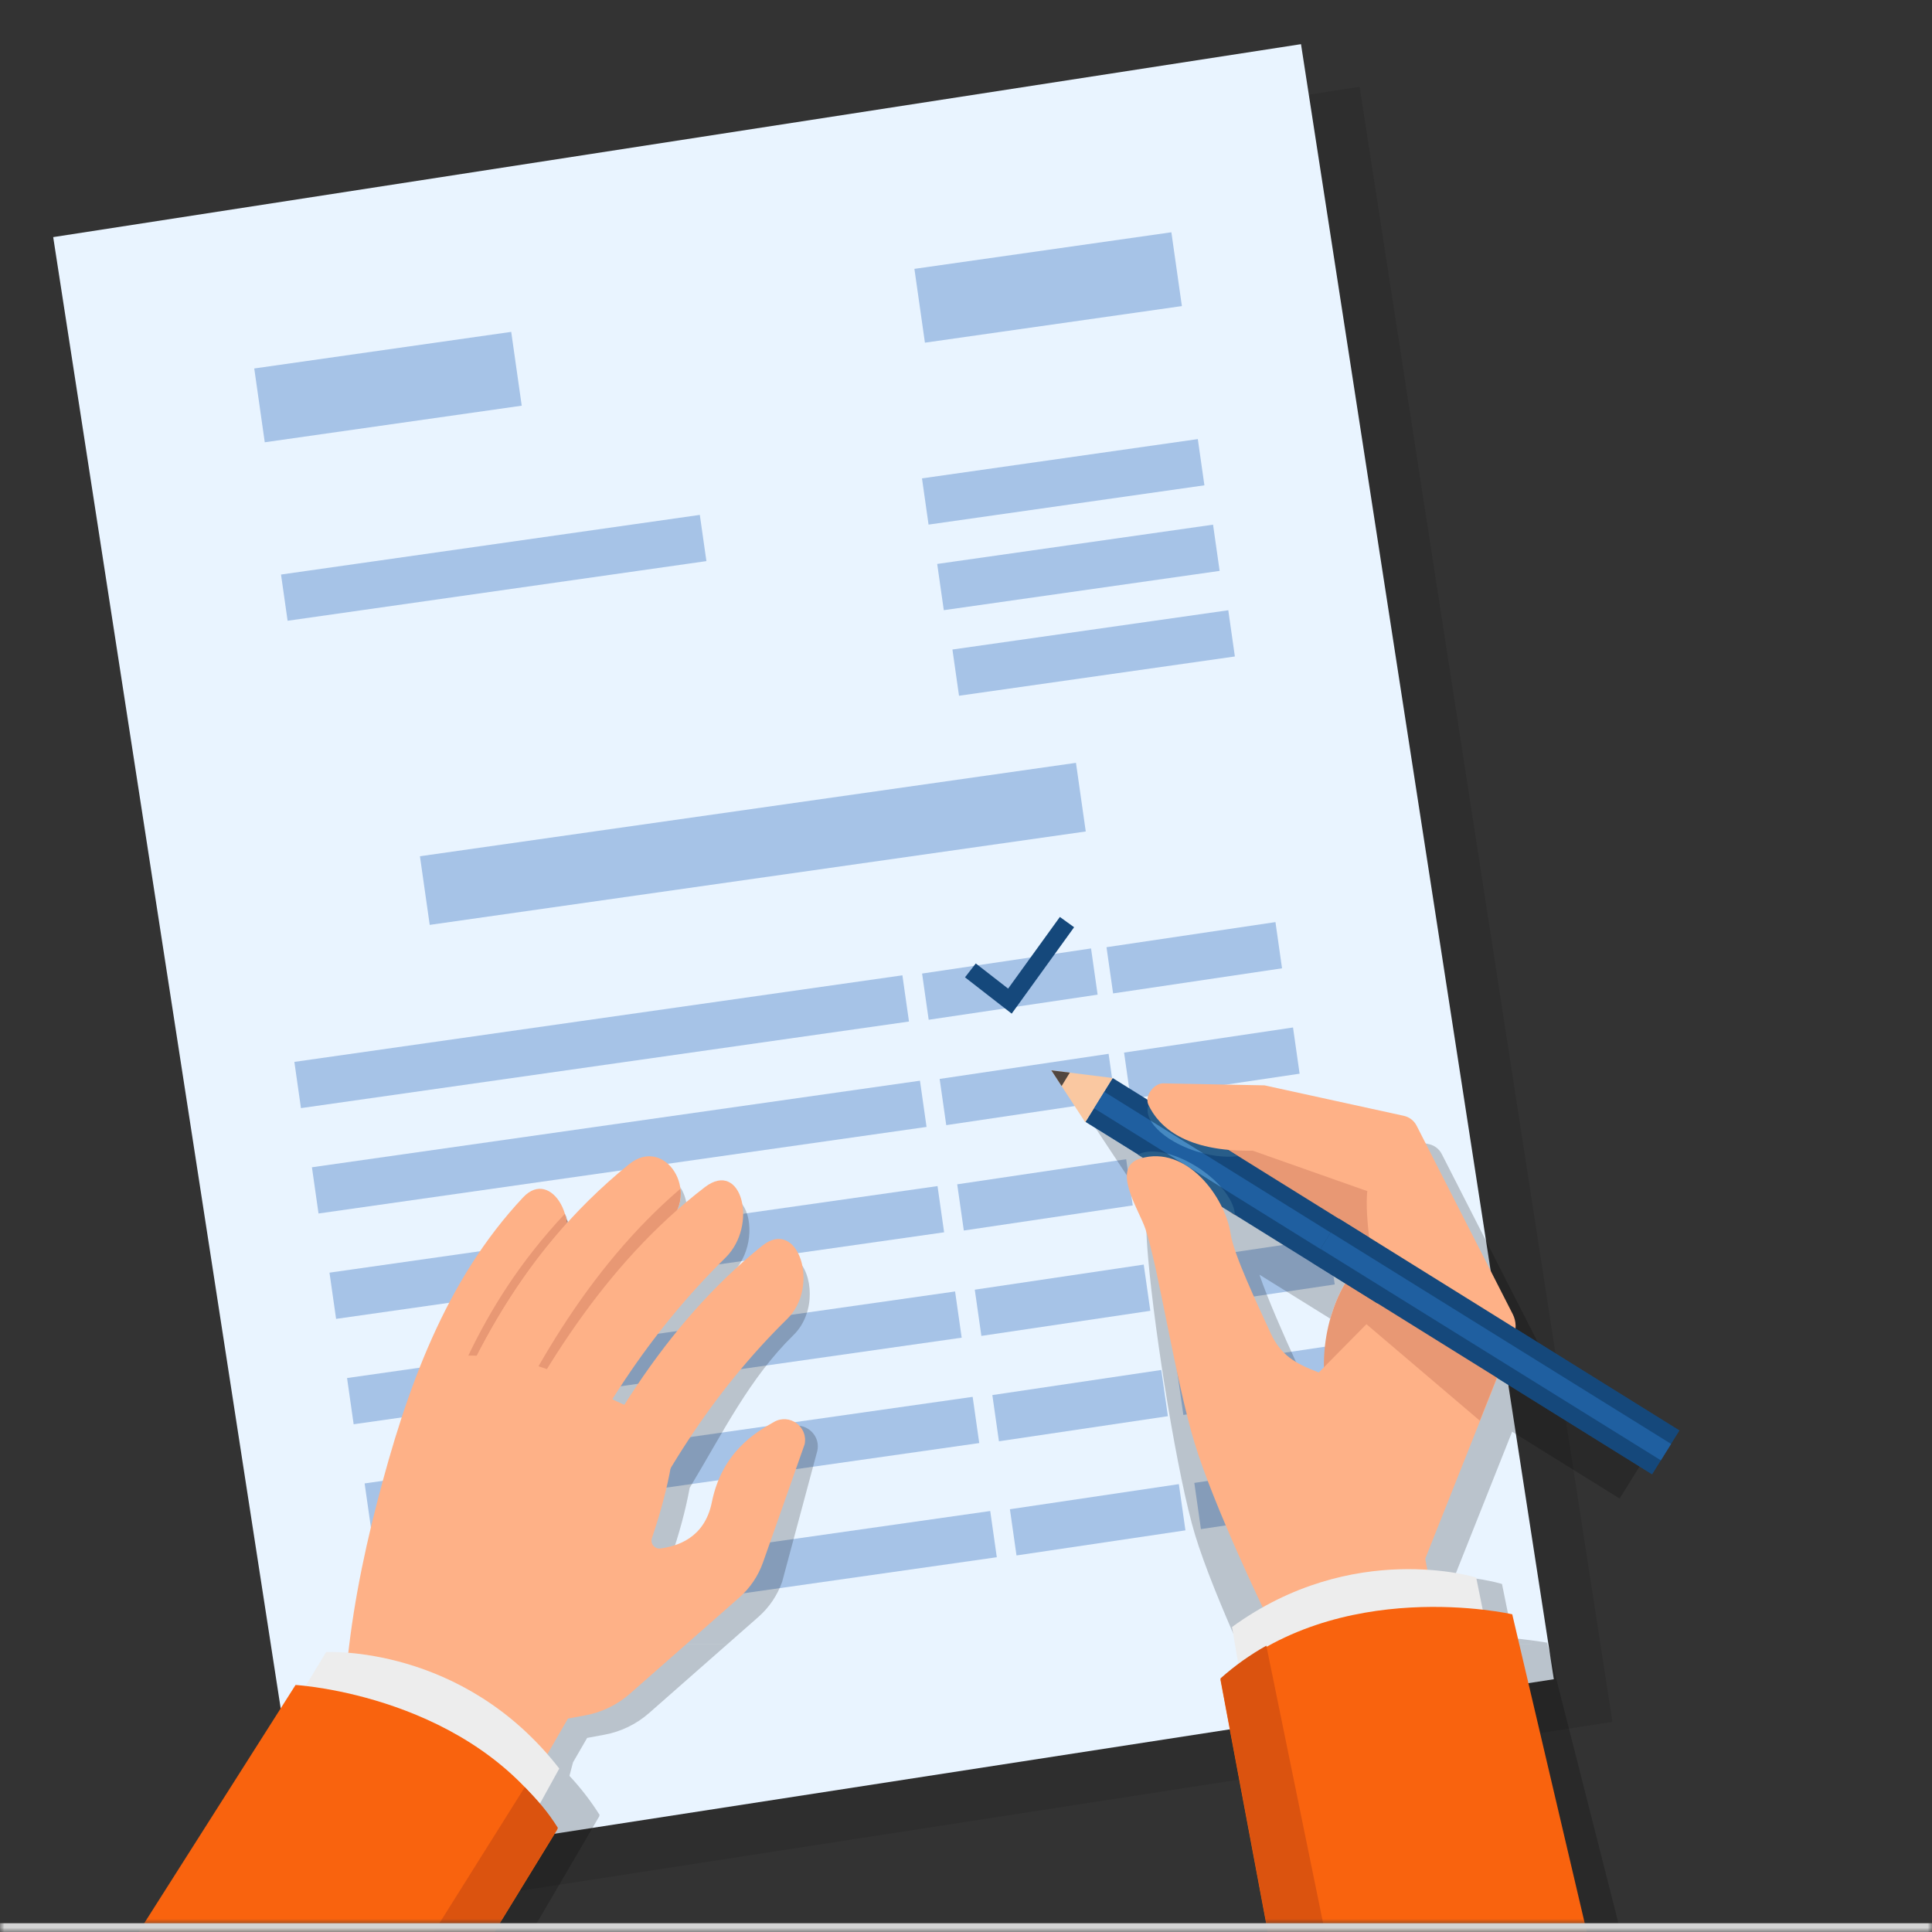<svg width="220" height="220" viewBox="0 0 220 220" fill="none" xmlns="http://www.w3.org/2000/svg">
<rect x="0" y="0" width="220" height="220" fill="#333333" stroke="none"/>
<g clip-path="url(#clip0_7343_93538)">
<mask id="path-1-inside-1_7343_93538" fill="white">
<path d="M0 0H220V220H0V0Z"/>
</mask>
<mask id="mask0_7343_93538" style="mask-type:luminance" maskUnits="userSpaceOnUse" x="-12" y="0" width="212" height="220">
<path d="M195.269 0H-6.99C-9.602 0 -11.721 2.453 -11.721 5.48V213.717C-11.721 216.743 -9.602 219.197 -6.99 219.197H195.269C197.882 219.197 200 216.743 200 213.717V5.48C200 2.453 197.882 0 195.269 0Z" fill="white"/>
</mask>
<g mask="url(#mask0_7343_93538)">
<path opacity="0.1" fill-rule="evenodd" clip-rule="evenodd" d="M183.611 196.071L41.521 218.042L12.731 31.853L154.822 9.883L183.611 196.071Z" fill="black"/>
<path fill-rule="evenodd" clip-rule="evenodd" d="M176.937 191.217L34.847 213.187L6.058 27.001L148.147 5.029L176.937 191.217Z" fill="#E9F4FF"/>
<path fill-rule="evenodd" clip-rule="evenodd" d="M47.819 97.502L48.932 105.318L123.637 94.681L122.522 86.865L47.819 97.502Z" fill="#A6C3E7"/>
<path fill-rule="evenodd" clip-rule="evenodd" d="M33.52 120.919L34.271 126.183L103.508 116.324L102.758 111.061L33.52 120.919Z" fill="#A6C3E7"/>
<path fill-rule="evenodd" clip-rule="evenodd" d="M105 110.859L105.751 116.122L124.988 113.263L124.239 108L105 110.859Z" fill="#A6C3E7"/>
<path d="M110.5 110.5L115 114L121.5 105" stroke="#15487B" stroke-width="2"/>
<path fill-rule="evenodd" clip-rule="evenodd" d="M126 107.859L126.751 113.122L145.988 110.263L145.239 105L126 107.859Z" fill="#A6C3E7"/>
<path fill-rule="evenodd" clip-rule="evenodd" d="M35.52 132.919L36.271 138.183L105.508 128.324L104.758 123.061L35.52 132.919Z" fill="#A6C3E7"/>
<path fill-rule="evenodd" clip-rule="evenodd" d="M107 122.859L107.751 128.122L126.988 125.263L126.239 120L107 122.859Z" fill="#A6C3E7"/>
<path fill-rule="evenodd" clip-rule="evenodd" d="M128 119.859L128.751 125.122L147.988 122.263L147.239 117L128 119.859Z" fill="#A6C3E7"/>
<path fill-rule="evenodd" clip-rule="evenodd" d="M37.52 144.919L38.271 150.183L107.508 140.324L106.758 135.061L37.52 144.919Z" fill="#A6C3E7"/>
<path fill-rule="evenodd" clip-rule="evenodd" d="M109 134.859L109.751 140.122L128.988 137.263L128.239 132L109 134.859Z" fill="#A6C3E7"/>
<path fill-rule="evenodd" clip-rule="evenodd" d="M130 131.859L130.751 137.122L149.988 134.263L149.239 129L130 131.859Z" fill="#A6C3E7"/>
<path fill-rule="evenodd" clip-rule="evenodd" d="M39.52 156.919L40.271 162.183L109.508 152.324L108.758 147.061L39.52 156.919Z" fill="#A6C3E7"/>
<path fill-rule="evenodd" clip-rule="evenodd" d="M111 146.859L111.751 152.122L130.988 149.263L130.239 144L111 146.859Z" fill="#A6C3E7"/>
<path fill-rule="evenodd" clip-rule="evenodd" d="M132 143.859L132.751 149.122L151.988 146.263L151.239 141L132 143.859Z" fill="#A6C3E7"/>
<path fill-rule="evenodd" clip-rule="evenodd" d="M41.52 168.919L42.271 174.183L111.508 164.324L110.758 159.061L41.52 168.919Z" fill="#A6C3E7"/>
<path fill-rule="evenodd" clip-rule="evenodd" d="M113 158.859L113.751 164.122L132.988 161.263L132.239 156L113 158.859Z" fill="#A6C3E7"/>
<path fill-rule="evenodd" clip-rule="evenodd" d="M134 155.859L134.751 161.122L153.988 158.263L153.239 153L134 155.859Z" fill="#A6C3E7"/>
<path fill-rule="evenodd" clip-rule="evenodd" d="M43.52 181.919L44.271 187.183L113.508 177.324L112.758 172.061L43.52 181.919Z" fill="#A6C3E7"/>
<path fill-rule="evenodd" clip-rule="evenodd" d="M115 171.859L115.751 177.122L134.988 174.263L134.239 169L115 171.859Z" fill="#A6C3E7"/>
<path fill-rule="evenodd" clip-rule="evenodd" d="M136 168.859L136.751 174.122L155.988 171.263L155.239 166L136 168.859Z" fill="#A6C3E7"/>
<path fill-rule="evenodd" clip-rule="evenodd" d="M28.952 41.958L30.149 50.363L59.41 46.196L58.213 37.791L28.952 41.958ZM104.125 30.616L105.323 39.021L134.583 34.854L133.386 26.449L104.125 30.616Z" fill="#A6C3E7"/>
<path fill-rule="evenodd" clip-rule="evenodd" d="M32 65.424L32.75 70.687L80.44 63.895L79.689 58.632L32 65.424ZM104.988 54.473L105.736 59.737L137.148 55.263L136.398 50L104.988 54.473ZM106.721 64.217L107.471 69.481L138.882 65.008L138.132 59.745L106.721 64.217ZM108.455 73.962L109.205 79.226L140.617 74.754L139.867 69.49L108.455 73.962Z" fill="#A6C3E7"/>
<g opacity="0.2">
<path fill-rule="evenodd" clip-rule="evenodd" d="M142.714 191.084C142.717 191.027 142.72 190.967 142.726 190.903C142.771 190.365 142.92 189.565 143.069 188.764C143.171 188.226 143.273 187.688 143.344 187.23H140.97C141.573 188.595 142.144 189.849 142.632 190.903L142.714 191.084ZM184.429 170.638L187.53 165.647L178.08 159.773L174.406 157.49V164.409L178.079 166.691L184.429 170.638ZM175.115 152.859L174.406 151.471V157.456L175.187 155.492C175.372 155.076 175.461 154.623 175.449 154.168C175.436 153.712 175.323 153.265 175.116 152.859" fill="black"/>
<path fill-rule="evenodd" clip-rule="evenodd" d="M176.166 187.052C176.166 187.052 175.505 186.936 174.406 186.791V187.23H143.438L144.064 190.902L144.313 192.374C143.453 192.988 142.627 193.649 141.838 194.354L141.862 194.478L141.838 194.499L148.434 226.37H186.166L177.147 190.902L176.166 187.052Z" fill="black"/>
</g>
<g opacity="0.2">
<path fill-rule="evenodd" clip-rule="evenodd" d="M159.08 132.477L159.086 129.492L146.862 126.819L141.847 126.721L141.829 128.966V129.323L159.07 132.404L159.08 132.477ZM140.622 129.109L140.624 128.959L140.641 126.697L135.478 126.594C135.431 126.589 135.384 126.586 135.337 126.586C134.843 126.586 134.352 126.882 134.006 127.299L135.423 128.179L140.622 129.109Z" fill="black"/>
<path fill-rule="evenodd" clip-rule="evenodd" d="M174.406 151.47L164.177 131.413C164.029 131.123 163.817 130.87 163.557 130.673C163.298 130.476 162.997 130.341 162.677 130.277L160.29 129.756L160.284 133.569L160.29 138.174L160.303 142.28L162.294 158.233C162.294 158.233 157.569 162.881 154.235 162.88C152.895 162.88 151.78 162.129 151.288 160.022C151.178 159.553 151.087 159.092 151.014 158.639C149.485 157.853 148.391 156.858 147.543 155.019C146.26 152.229 144.328 147.854 143.414 145.148L151.478 150.16C152.19 147.629 153.17 146.143 153.17 146.143L151.047 143.441L150.51 143.437H150.266L147.761 140.93C148.206 140.966 148.663 140.997 149.139 141.013L148.084 139.669L146.605 142.046L140.372 137.244L140.325 138.195L138.796 137.244V142.684L133.835 139.708L132.626 138.982L131.118 138.077L130.58 137.264C130.296 138.177 130.497 139.133 130.542 140.284C130.564 140.849 130.601 141.483 130.653 142.176C130.681 142.562 130.714 142.963 130.751 143.383C131.533 152.225 134.134 168.35 136.077 174.753C137.183 178.398 139.219 183.279 140.969 187.231H143.343C143.36 187.127 143.374 187.028 143.386 186.936L143.437 187.231H174.406V186.791C173.701 186.698 172.995 186.615 172.289 186.543L171.035 180.37C171.035 180.37 168.968 179.724 165.644 179.495L172.19 163.031L174.406 164.409V157.49L174.395 157.483L174.407 157.456V151.471L174.406 151.47Z" fill="black"/>
</g>
<path fill-rule="evenodd" clip-rule="evenodd" d="M142.841 191.559C142.735 191.559 142.701 191.378 142.713 191.082L142.923 191.531C142.898 191.548 142.871 191.557 142.841 191.559Z" fill="#6F828C"/>
<path fill-rule="evenodd" clip-rule="evenodd" d="M132.849 127.719C132.849 127.719 132.423 137.508 146.61 137.795L153.169 146.143C153.169 146.143 149.385 151.882 151.289 160.022C153.004 167.367 162.294 158.233 162.294 158.233L159.07 132.404L132.849 127.719Z" fill="#E89874"/>
<path opacity="0.2" fill-rule="evenodd" clip-rule="evenodd" d="M133.821 134.345V134.152L133.995 134.26L133.821 134.345ZM130.581 137.263L124.759 128.469L129.599 131.478C129.585 131.485 129.571 131.493 129.557 131.501L132.616 133.403V135.011C131.374 135.791 130.812 136.513 130.581 137.263Z" fill="black"/>
<path fill-rule="evenodd" clip-rule="evenodd" d="M132.617 135.012L132.616 133.565V133.404L133.823 134.153V134.346C133.363 134.573 132.965 134.795 132.617 135.012Z" fill="#665F62"/>
<path fill-rule="evenodd" clip-rule="evenodd" d="M132.626 138.98L131.118 138.075L130.581 137.263C130.813 136.513 131.374 135.79 132.618 135.011L132.621 138.174L132.626 138.98ZM138.796 142.682L133.836 139.707L133.827 138.169L133.823 134.345L133.996 134.26L138.796 137.243V142.682Z" fill="#8E7674"/>
<path fill-rule="evenodd" clip-rule="evenodd" d="M133.834 139.707L132.625 138.981L132.621 138.174L132.617 135.012C132.964 134.795 133.362 134.574 133.822 134.346L133.826 138.171L133.834 139.707Z" fill="#4D4243"/>
<path fill-rule="evenodd" clip-rule="evenodd" d="M121.453 123.751L120.698 122.939L120.714 122.428L123.132 123.75L121.453 123.751ZM123.932 127.218L122.435 124.957L124.05 124.954H124.057L125.308 124.94L125.337 124.957L125.205 125.169L123.932 127.218Z" fill="#C2B2B1"/>
<path fill-rule="evenodd" clip-rule="evenodd" d="M122.434 125.069L122.097 124.513L121.452 123.752L123.132 123.75L125.306 125.051L124.057 125.066H124.05L122.434 125.069Z" fill="#665F62"/>
<path fill-rule="evenodd" clip-rule="evenodd" d="M119.726 121.89L119.72 121.883L119.726 121.886V121.89Z" fill="#C2B2B1"/>
<path fill-rule="evenodd" clip-rule="evenodd" d="M120.697 122.939L119.725 121.89V121.887L120.712 122.427L120.697 122.939Z" fill="#646064"/>
<path fill-rule="evenodd" clip-rule="evenodd" d="M188.106 167.868L123.601 127.748L126.702 122.758L191.207 162.878L188.106 167.868Z" fill="#15487B"/>
<path fill-rule="evenodd" clip-rule="evenodd" d="M124.569 126.19L187.53 165.35L188.693 163.478L125.733 124.318L124.569 126.19Z" fill="#1F5FA0"/>
<path fill-rule="evenodd" clip-rule="evenodd" d="M140.621 138.378L138.795 137.243V137.194L140.619 138.327L140.621 138.378ZM132.616 133.404L129.558 131.502L129.599 131.479L132.618 133.353L132.616 133.404ZM133.995 134.26L133.822 134.154V134.103L134.04 134.238L133.995 134.26Z" fill="#8E7674"/>
<path fill-rule="evenodd" clip-rule="evenodd" d="M133.821 134.153L132.616 133.404V133.354L133.823 134.103L133.821 134.153Z" fill="#4D4243"/>
<path fill-rule="evenodd" clip-rule="evenodd" d="M138.795 137.245L133.995 134.262L134.04 134.24L138.795 137.195V137.245Z" fill="#694F4D"/>
<path fill-rule="evenodd" clip-rule="evenodd" d="M140.619 138.326L138.795 137.193L134.04 134.239L133.821 134.103L132.617 133.353L129.599 131.478C130.017 131.24 130.56 131.123 131.188 131.123C131.704 131.123 132.276 131.202 132.883 131.357L139.063 135.198C140.018 136.288 140.581 137.404 140.619 138.326Z" fill="#285D89"/>
<path fill-rule="evenodd" clip-rule="evenodd" d="M139.064 135.198L132.884 131.357C134.007 131.642 135.249 132.188 136.461 132.975C137.497 133.65 138.383 134.418 139.064 135.198Z" fill="#4689C1"/>
<path fill-rule="evenodd" clip-rule="evenodd" d="M139.91 131.717C139.023 131.717 138.04 131.593 137.021 131.334L131.036 127.616C130.696 127.024 130.584 126.437 130.754 125.906C130.804 125.749 130.884 125.605 130.979 125.469L140.938 131.657C140.597 131.698 140.253 131.719 139.909 131.717" fill="#285D89"/>
<path fill-rule="evenodd" clip-rule="evenodd" d="M137.02 131.332C136.747 131.263 136.477 131.186 136.208 131.1C133.736 130.31 131.805 128.95 131.036 127.613L137.02 131.332Z" fill="#4689C1"/>
<path fill-rule="evenodd" clip-rule="evenodd" d="M172.252 149.632L161.314 128.186C161.166 127.896 160.954 127.644 160.694 127.447C160.435 127.25 160.134 127.115 159.815 127.051L144.001 123.592L132.617 123.368C131.479 123.233 130.285 124.765 130.77 125.802C131.938 128.299 134.959 131.16 142.647 131.03L155.694 135.633C155.39 138.582 156.296 143.996 156.865 146.973C156.99 147.628 156.953 148.305 156.759 148.943C156.564 149.581 156.217 150.163 155.747 150.637L150.174 156.283L150.133 156.267C147.508 155.268 145.858 154.344 144.682 151.791C143.138 148.439 140.476 142.816 140.134 140.508C139.508 136.287 135.089 130.336 129.844 131.924C126.446 132.953 129.66 137.665 130.433 139.942C131.88 144.206 133.833 157.075 136.033 164.327C138.233 171.58 144.113 183.725 144.113 183.725L145.215 187.397L163.75 185.158L162.294 177.497L172.324 152.266C172.508 151.849 172.598 151.396 172.586 150.941C172.573 150.485 172.46 150.038 172.253 149.632" fill="#FEB187"/>
<path fill-rule="evenodd" clip-rule="evenodd" d="M156.886 145.857L157.01 146.508C157.135 147.164 157.098 147.84 156.903 148.478C156.709 149.117 156.361 149.698 155.891 150.172L155.428 150.643L168.506 161.773L171.704 153.727L156.886 145.857Z" fill="#E89874"/>
<path fill-rule="evenodd" clip-rule="evenodd" d="M126.698 122.755L123.578 127.79L119.72 121.883L126.698 122.755Z" fill="#FAC8A1"/>
<path fill-rule="evenodd" clip-rule="evenodd" d="M140.29 185.273L141.836 194.354L170.162 189.812L168.097 179.637C168.097 179.637 154.065 175.246 140.29 185.273Z" fill="#EDEDED"/>
<path fill-rule="evenodd" clip-rule="evenodd" d="M138.974 191.27L145.588 226.534H182.223L172.202 183.823C172.202 183.823 152.388 179.286 138.974 191.27Z" fill="#F9630E"/>
<path fill-rule="evenodd" clip-rule="evenodd" d="M121.82 122.144L119.72 121.883L120.887 123.669L121.82 122.144Z" fill="#524740"/>
<path fill-rule="evenodd" clip-rule="evenodd" d="M145.588 226.389H152.178L144.2 187.395C142.393 188.412 140.634 189.642 138.975 191.125L145.588 226.389Z" fill="#DB530F"/>
<path opacity="0.2" fill-rule="evenodd" clip-rule="evenodd" d="M50.719 187.23C50.403 188.449 50.108 189.674 49.834 190.903C49.625 191.843 49.431 192.786 49.25 193.732C49.102 194.507 48.664 195.148 48.077 195.631L48.064 195.619C47.262 196.255 46.27 196.603 45.246 196.605H45.186C44.604 196.918 43.954 197.085 43.293 197.091C43.092 197.091 42.891 197.074 42.699 197.039C42.464 196.996 42.234 196.93 42.011 196.844C41.708 196.374 41.499 195.849 41.396 195.298C39.918 194.589 39.238 192.978 39.369 191.292L39.4 190.903L39.45 190.328C37.881 190.092 36.941 190.037 36.941 190.037L36.432 190.903L16.02 225.769H57.155L68.243 206.82L68.226 206.794L68.284 206.68C67.282 205.088 66.131 203.594 64.845 202.221C64.978 201.706 65.11 201.192 65.252 200.678L66.861 197.898L68.831 197.534C70.717 197.187 72.473 196.335 73.912 195.069L78.648 190.903L82.826 187.23H50.719Z" fill="black"/>
<path opacity="0.2" fill-rule="evenodd" clip-rule="evenodd" d="M90.753 162.336C90.367 162.336 89.969 162.433 89.587 162.65C87.581 163.785 84.402 167.491 83.242 173.27C82.401 177.448 79.141 178.289 77.395 178.529C77.243 178.549 77.088 178.531 76.945 178.475C76.802 178.419 76.675 178.327 76.577 178.208C76.479 178.089 76.413 177.948 76.386 177.797C76.358 177.645 76.369 177.489 76.418 177.344C77.321 174.687 78.067 172.001 78.535 169.425C82.388 163.022 85.336 156.946 90.366 152.014C92.953 149.481 92.573 144.958 90.752 143.434C90.374 143.104 89.891 142.92 89.389 142.916C88.93 142.916 88.431 143.07 87.899 143.409C87.757 143.501 87.621 143.599 87.49 143.705C81.227 148.738 76.111 154.996 71.813 161.802C71.363 161.608 70.907 161.397 70.443 161.173C74.169 155.255 78.382 149.915 83.324 145.055C83.837 144.549 84.245 143.972 84.555 143.361C85.188 142.111 85.445 140.704 85.297 139.311C85.207 138.534 84.982 137.836 84.638 137.303C84.217 136.648 83.621 136.242 82.884 136.242C82.323 136.242 81.682 136.478 80.977 137.02C80.854 137.114 80.731 137.208 80.61 137.303C79.666 138.039 78.744 138.805 77.846 139.597C77.984 139.282 78.085 138.951 78.148 138.613L78.162 138.524C78.181 138.406 78.2 138.289 78.209 138.172C78.221 138.032 78.227 137.892 78.227 137.752C78.226 137.72 78.224 137.69 78.224 137.659C78.221 137.54 78.214 137.421 78.202 137.303L78.19 137.211V137.204C78.104 136.478 77.852 135.782 77.452 135.17C77.493 135.414 77.514 135.664 77.514 135.915C77.526 137.04 77.118 138.13 76.37 138.97C76.238 139.12 76.094 139.266 75.937 139.408C75.683 139.636 75.432 139.867 75.183 140.101C65.665 148.997 59.557 161.19 55.17 173.2C53.496 177.786 51.952 182.476 50.719 187.231H82.826L86.359 184.123C87.59 183.041 88.523 181.661 89.067 180.115L93.072 165.199C93.4 163.633 92.159 162.336 90.753 162.336Z" fill="black"/>
<path fill-rule="evenodd" clip-rule="evenodd" d="M64.636 139.19C64.624 139.12 64.611 139.05 64.596 138.98C64.625 139.033 64.652 139.086 64.679 139.142C64.665 139.158 64.65 139.175 64.636 139.19Z" fill="#80817F"/>
<path fill-rule="evenodd" clip-rule="evenodd" d="M46.657 192.623C47.16 186.21 48.415 179.798 49.942 173.56C52.765 162.02 55.338 153.126 63.438 143.261C66.47 139.567 62.839 132.861 59.569 136.344C50.699 145.793 46.288 158.141 42.954 171.027C41.243 177.633 39.902 184.473 39.368 191.289C39.21 193.303 40.21 195.209 42.346 195.601C44.177 195.938 46.5 194.637 46.657 192.623Z" fill="#FEB187"/>
<path fill-rule="evenodd" clip-rule="evenodd" d="M43.293 197.09C43.092 197.09 42.891 197.072 42.698 197.038C42.463 196.994 42.233 196.928 42.011 196.842C41.707 196.371 41.498 195.847 41.395 195.297C41.795 195.487 42.224 195.604 42.665 195.645C43.067 195.995 43.562 196.271 44.15 196.449C44.479 196.547 44.829 196.598 45.185 196.603C44.603 196.916 43.954 197.083 43.293 197.09Z" fill="#A77B6F"/>
<path fill-rule="evenodd" clip-rule="evenodd" d="M64.597 138.979C64.552 138.896 64.505 138.814 64.455 138.733C64.42 138.562 64.377 138.392 64.327 138.225C64.445 138.441 64.534 138.697 64.597 138.979Z" fill="#C49B8B"/>
<path fill-rule="evenodd" clip-rule="evenodd" d="M64.541 139.299C64.52 139.109 64.491 138.921 64.453 138.734C64.503 138.815 64.551 138.896 64.595 138.98C64.612 139.049 64.626 139.12 64.636 139.192L64.541 139.299Z" fill="#AE7968"/>
<path fill-rule="evenodd" clip-rule="evenodd" d="M44.866 177.995C45.507 175.795 46.186 173.606 46.902 171.43C50.618 160.096 54.171 149.045 64.323 138.217C64.428 138.57 64.501 138.932 64.542 139.298C56.211 148.538 51.685 159.104 47.802 169.543C46.757 172.337 45.778 175.155 44.866 177.995ZM42.665 195.645C42.225 195.605 41.795 195.487 41.396 195.299C41.273 194.65 41.27 193.985 41.388 193.336C41.556 194.235 41.978 195.048 42.665 195.645Z" fill="#E89874"/>
<path fill-rule="evenodd" clip-rule="evenodd" d="M49.246 193.703C50.577 186.722 52.733 179.836 55.167 173.172C59.667 160.848 65.982 148.33 75.933 139.38C79.859 135.849 75.729 129.252 71.63 132.575C58.538 143.194 52.665 156.468 47.8 169.543C45.173 176.608 42.817 183.936 41.404 191.354C40.986 193.546 41.853 195.759 44.15 196.45C46.12 197.041 48.828 195.895 49.246 193.703Z" fill="#FEB187"/>
<path fill-rule="evenodd" clip-rule="evenodd" d="M48.078 195.629L48.063 195.617C48.657 195.132 49.097 194.483 49.246 193.702C49.424 192.768 49.618 191.833 49.825 190.902H49.834C49.625 191.842 49.431 192.784 49.25 193.729C49.102 194.505 48.664 195.146 48.078 195.629Z" fill="#A77B6F"/>
<path fill-rule="evenodd" clip-rule="evenodd" d="M49.833 190.904H49.823C50.095 189.674 50.391 188.451 50.707 187.23H50.719C50.401 188.449 50.105 189.674 49.831 190.903" fill="#996456"/>
<path fill-rule="evenodd" clip-rule="evenodd" d="M76.369 138.97V138.94C77.173 138.021 77.515 136.95 77.513 135.916C77.525 137.041 77.117 138.13 76.369 138.97ZM50.718 187.23H50.707C51.942 182.467 53.488 177.767 55.166 173.173C59.552 161.16 65.662 148.967 75.18 140.07L75.181 140.101C65.665 148.997 59.554 161.19 55.169 173.2C53.495 177.786 51.951 182.476 50.718 187.23Z" fill="#CC9081"/>
<path fill-rule="evenodd" clip-rule="evenodd" d="M75.183 140.099V140.068C75.431 139.835 75.679 139.607 75.934 139.379C76.092 139.237 76.237 139.089 76.369 138.938L76.37 138.968C76.239 139.118 76.095 139.264 75.937 139.406C75.683 139.634 75.432 139.866 75.183 140.099Z" fill="#A26858"/>
<path fill-rule="evenodd" clip-rule="evenodd" d="M48.062 195.616C46.967 194.549 46.645 192.913 47.019 191.315C48.741 183.963 51.355 176.721 54.322 169.792C59.751 157.109 66.874 144.449 77.476 135.365C77.557 136.005 77.499 136.655 77.308 137.271C77.117 137.887 76.797 138.455 76.368 138.937C76.232 139.093 76.087 139.24 75.933 139.378C75.68 139.606 75.429 139.836 75.18 140.068C65.662 148.965 59.552 161.16 55.166 173.171C53.488 177.765 51.942 182.465 50.707 187.228C50.391 188.447 50.096 189.672 49.824 190.901C49.617 191.832 49.424 192.765 49.245 193.702C49.096 194.483 48.656 195.132 48.062 195.616Z" fill="#E89874"/>
<path fill-rule="evenodd" clip-rule="evenodd" d="M58.776 200.824C60.492 193.929 66.703 187.173 69.504 180.655C74.683 168.599 81.331 158.336 89.652 150.178C93.422 146.483 90.891 138.563 86.776 141.869C75.61 150.839 68.092 163.707 62.351 176.622C59.288 183.509 56.574 190.715 54.749 198.042C54.211 200.207 51.28 202.466 53.535 203.282C55.468 203.984 58.237 202.99 58.776 200.824Z" fill="#FEB187"/>
<path fill-rule="evenodd" clip-rule="evenodd" d="M54.615 193.577C56.486 186.723 59.175 180.025 62.121 173.572C67.571 161.636 73.986 151.7 82.609 143.22C86.373 139.517 84.45 131.971 80.263 135.184C68.898 143.901 61.092 156.596 55.062 169.378C51.845 176.196 48.97 183.339 46.981 190.622C46.392 192.775 47.084 195.05 49.32 195.918C51.237 196.661 54.027 195.729 54.615 193.577Z" fill="#FEB187"/>
<path fill-rule="evenodd" clip-rule="evenodd" d="M88.139 161.917C86.133 163.052 82.219 165.29 81.057 171.068C80.218 175.247 76.959 176.087 75.213 176.327C75.061 176.348 74.905 176.329 74.762 176.273C74.618 176.217 74.491 176.125 74.393 176.007C74.295 175.888 74.229 175.746 74.202 175.594C74.174 175.443 74.185 175.286 74.235 175.141C75.906 170.223 77.05 165.199 76.861 160.967C69.617 162.197 63.94 152.191 48.481 154.799L39.666 188.205L35.345 198.504L57.047 208.896L64.676 195.695L66.647 195.331C68.533 194.984 70.289 194.132 71.729 192.866L84.177 181.92C85.407 180.838 86.34 179.458 86.885 177.912L91.624 164.465C92.041 162.469 89.913 160.914 88.139 161.917Z" fill="#FEB187"/>
<path fill-rule="evenodd" clip-rule="evenodd" d="M28.952 201.654L37.135 188.127C37.135 188.127 52.692 187.229 63.686 201.388L57.701 212.234L28.952 201.654Z" fill="#EDEDED"/>
<path fill-rule="evenodd" clip-rule="evenodd" d="M63.488 208.287L52.766 225.768H12.123L33.655 191.871C33.655 191.871 53.948 193.037 63.488 208.287Z" fill="#F9630E"/>
<path fill-rule="evenodd" clip-rule="evenodd" d="M45.79 225.768L59.759 203.504C61.21 204.985 62.349 206.26 63.53 208.148L52.768 225.768H45.79Z" fill="#DB530F"/>
<path fill-rule="evenodd" clip-rule="evenodd" d="M188.129 167.878L149.395 143.771L152.505 138.785L191.238 162.894L188.129 167.878Z" fill="#15487B"/>
<path fill-rule="evenodd" clip-rule="evenodd" d="M150.367 142.212L189.126 166.291L190.292 164.422L151.532 140.342L150.367 142.212Z" fill="#1F5FA0"/>
</g>
</g>
<path d="M220 219H0V221H220V219Z" fill="#D4D4D4" mask="url(#path-1-inside-1_7343_93538)"/>
<defs>
<clipPath id="clip0_7343_93538">
<path d="M0 0H220V220H0V0Z" fill="white"/>
</clipPath>
</defs>
</svg>

